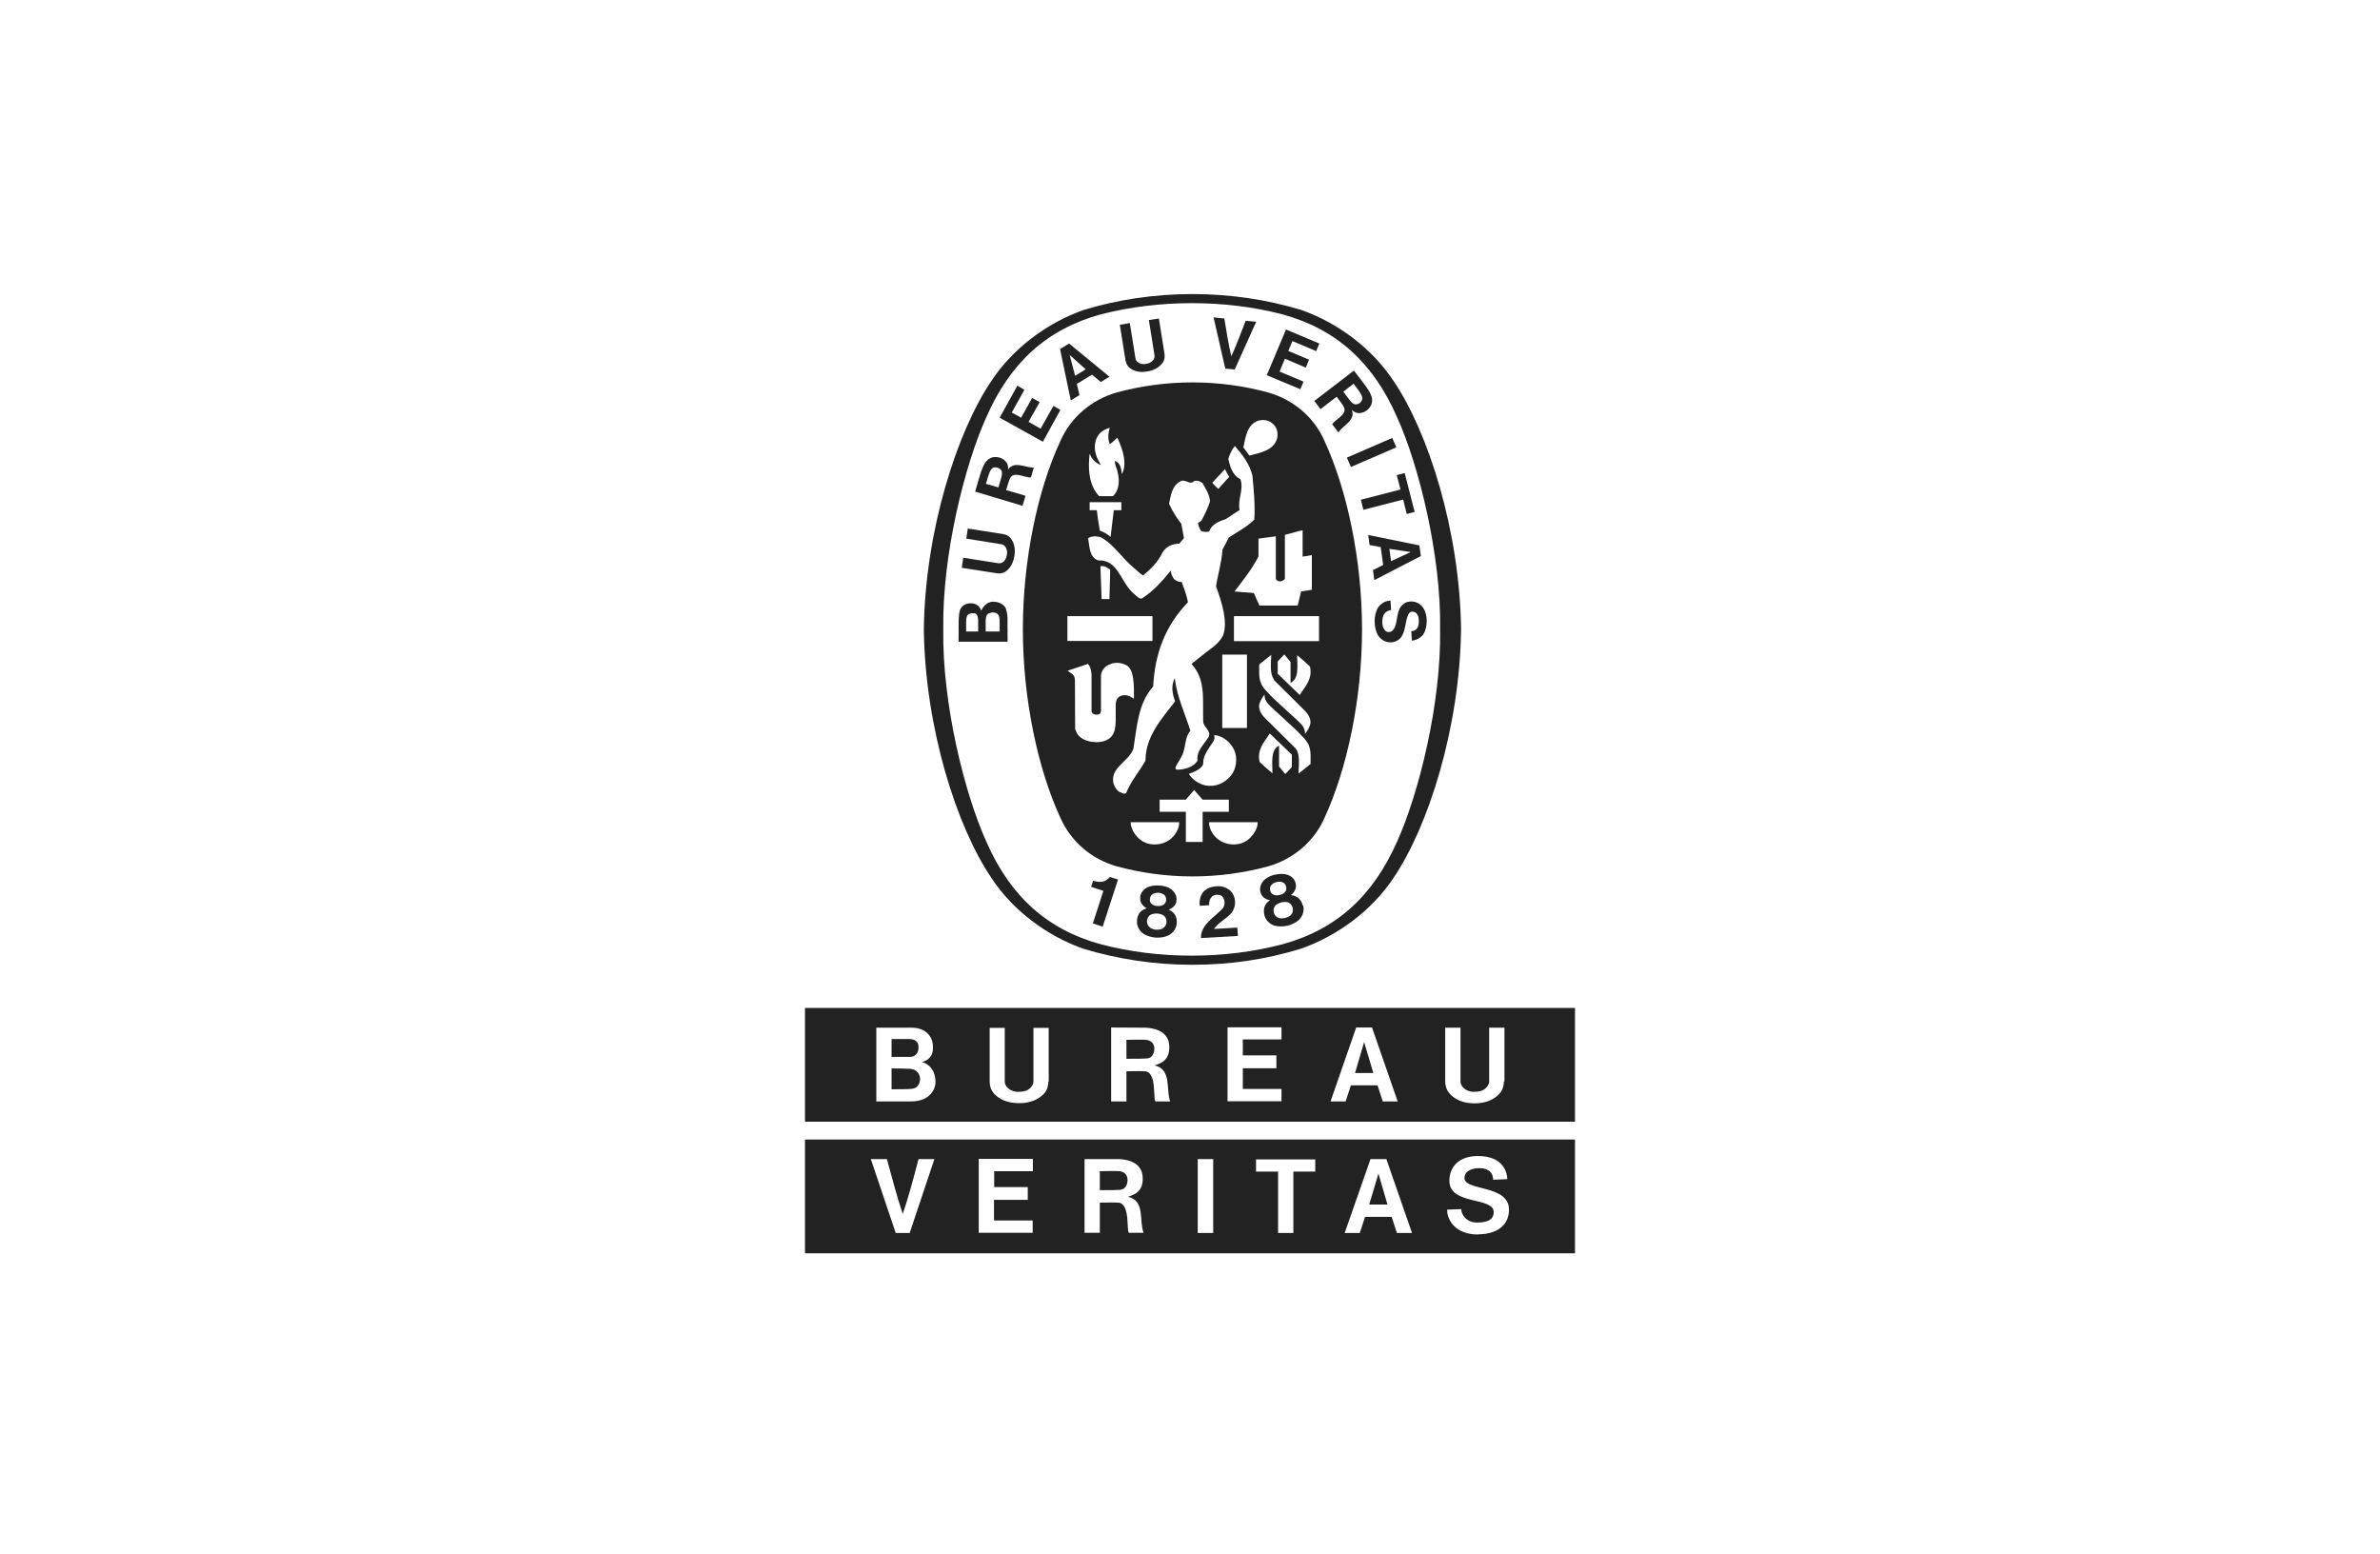 <svg width="340" height="222" viewBox="0 0 340 222" fill="none" xmlns="http://www.w3.org/2000/svg">
<path d="M154.802 44.274C154.613 44.328 154.99 44.22 154.802 44.274V44.274Z" fill="#222222"/>
<path d="M170.216 137.792C164.853 137.792 159.679 136.979 154.802 135.517C149.547 133.676 144.669 130.021 141.651 125.418C136.666 118.108 132.166 103.975 131.977 89.923V89.869C132.166 75.817 136.693 61.684 141.651 54.373C144.669 49.798 149.547 46.115 154.802 44.274C159.679 42.785 164.961 42 170.35 42C175.74 42 180.995 42.785 185.899 44.274C191.154 46.115 196.031 49.798 199.049 54.373C204.035 61.684 208.535 75.817 208.724 89.869V89.923C208.535 103.975 204.035 118.108 199.049 125.418C196.031 129.994 191.046 133.703 185.791 135.517C180.914 137.007 175.848 137.792 170.458 137.792H170.216ZM205.732 89.896C205.894 79.309 202.687 66.449 199.588 59.599C196.166 51.774 190.911 47.009 183.204 44.897C179.054 43.814 174.716 43.3 170.243 43.3C165.769 43.3 161.404 43.841 157.254 44.897C149.574 47.009 144.319 51.774 140.897 59.599C137.798 66.449 134.591 79.282 134.753 89.896C134.591 100.482 137.798 113.343 140.897 120.193C144.319 128.018 149.574 132.756 157.254 134.868C161.404 135.951 165.769 136.492 170.243 136.492C174.716 136.492 179.054 135.951 183.204 134.868C190.911 132.756 196.139 127.991 199.588 120.193C202.687 113.343 205.894 100.482 205.732 89.896Z" fill="#222222"/>
<path d="M175.605 68.1C175.093 67.234 175.497 68.019 174.985 66.99L175.605 68.1Z" fill="#222222"/>
<path d="M171.563 134.001C171.536 132.052 173.422 131.077 174.608 129.805C174.931 129.507 175.039 128.884 174.824 128.37C174.689 128.045 174.473 127.882 174.204 127.828C173.8 127.747 173.449 127.801 173.18 128.018C172.803 128.37 172.722 128.803 172.722 129.29L171.401 129.371C171.293 128.64 171.482 127.909 171.913 127.368C172.533 126.718 173.449 126.528 174.366 126.583C175.093 126.691 175.928 127.124 176.225 127.882C176.602 128.694 176.467 129.75 175.875 130.454C175.093 131.294 174.069 131.754 173.422 132.675L176.764 132.485C176.791 132.891 176.818 133.297 176.845 133.676L171.59 133.974L171.563 134.001Z" fill="#222222"/>
<path d="M159.706 125.608V125.662L157.523 132.35L156.122 131.889L157.604 127.314V127.232C157.065 127.043 156.391 126.853 155.879 126.664L156.149 125.797C156.85 125.987 157.577 126.095 158.17 125.608C158.386 125.418 158.439 125.391 158.547 125.256L159.679 125.608H159.706Z" fill="#222222"/>
<path d="M186.115 129.344C185.953 128.694 185.576 128.153 184.848 127.936L184.417 127.828C184.848 127.53 185.252 126.908 185.118 126.285C185.01 125.581 184.525 125.148 183.905 124.931C183.366 124.769 182.719 124.796 182.126 124.931C181.507 125.066 180.941 125.337 180.536 125.743C180.105 126.258 179.863 126.853 180.105 127.53C180.267 128.126 180.887 128.505 181.426 128.559L181.102 128.83C180.537 129.371 180.483 129.994 180.617 130.671C180.779 131.402 181.372 131.998 182.099 132.214C182.638 132.35 183.285 132.35 183.932 132.214C184.579 132.052 185.145 131.754 185.576 131.375C186.115 130.833 186.357 130.048 186.169 129.317M181.534 127.422C181.372 127.124 181.372 126.637 181.668 126.366C181.83 126.176 182.099 126.041 182.369 125.987C182.638 125.906 182.935 125.906 183.15 125.987C183.555 126.095 183.77 126.528 183.77 126.88C183.77 127.151 183.662 127.341 183.474 127.503C183.312 127.666 183.07 127.774 182.8 127.828C182.558 127.882 182.288 127.909 182.073 127.828C181.857 127.774 181.641 127.639 181.534 127.395M184.444 130.644C184.282 130.86 183.959 130.996 183.609 131.104C183.258 131.185 182.908 131.185 182.665 131.104C182.315 130.969 182.073 130.698 181.992 130.4C181.857 129.94 181.992 129.453 182.369 129.182C182.558 129.074 182.8 128.965 183.043 128.884C183.312 128.83 183.582 128.803 183.77 128.83C184.255 128.884 184.579 129.263 184.686 129.723C184.74 130.048 184.686 130.4 184.417 130.671" fill="#222222"/>
<path d="M168.114 131.835C168.141 131.158 167.952 130.536 167.332 130.129L166.955 129.913C167.467 129.75 168.033 129.29 168.06 128.667C168.168 127.991 167.817 127.422 167.305 126.989C166.82 126.664 166.227 126.501 165.581 126.474C164.961 126.42 164.314 126.528 163.829 126.772C163.263 127.124 162.832 127.639 162.886 128.342C162.859 128.965 163.344 129.507 163.829 129.723L163.425 129.886C162.724 130.211 162.482 130.806 162.428 131.483C162.374 132.241 162.751 132.972 163.371 133.378C163.829 133.676 164.476 133.866 165.122 133.92C165.769 133.947 166.416 133.839 166.928 133.595C167.602 133.243 168.087 132.593 168.114 131.808M164.287 128.64C164.206 128.315 164.368 127.855 164.718 127.666C164.934 127.557 165.203 127.503 165.473 127.503C165.742 127.503 166.012 127.611 166.227 127.747C166.578 127.963 166.658 128.451 166.551 128.776C166.47 129.019 166.308 129.182 166.093 129.29C165.877 129.371 165.634 129.425 165.365 129.398C165.096 129.398 164.853 129.317 164.664 129.209C164.476 129.074 164.314 128.911 164.26 128.64M166.12 132.593C165.904 132.729 165.554 132.81 165.176 132.783C164.826 132.783 164.503 132.647 164.287 132.485C163.991 132.268 163.856 131.916 163.856 131.592C163.856 131.131 164.125 130.698 164.584 130.563C164.772 130.508 165.042 130.454 165.311 130.481C165.581 130.481 165.85 130.563 166.039 130.644C166.47 130.833 166.685 131.294 166.632 131.781C166.632 132.079 166.416 132.404 166.093 132.593" fill="#222222"/>
<path d="M198.897 62.55L192.412 65.356L192.988 66.698L199.472 63.892L198.897 62.55Z" fill="#222222"/>
<path d="M175.039 52.641L173.368 45.33L174.904 45.493C175.201 47.307 175.524 49.337 175.902 50.881C176.575 49.473 177.276 47.523 177.95 45.818L179.459 45.953L176.387 52.776L175.039 52.641Z" fill="#222222"/>
<path d="M147.445 56.837L145.882 59.653L144.535 58.922L146.34 55.673L145.343 55.077L142.81 59.653L148.981 63.092L151.487 58.543L150.49 57.974L148.658 61.223L146.933 60.249L148.523 57.433L147.445 56.837Z" fill="#222222"/>
<path d="M143.726 86.972C143.403 86.214 142.567 85.916 141.732 85.943C141.031 86.024 140.492 86.511 140.169 87.243C140.061 86.809 139.657 86.268 138.983 86.187C138.283 86.105 137.609 86.295 137.259 86.891C136.801 87.486 136.989 90.139 136.935 91.656H143.942V91.141C143.888 88.326 144.049 88.001 143.699 86.972M139.738 90.194H138.013C138.067 88.569 137.798 87.703 138.795 87.594C139.388 87.54 139.522 87.676 139.657 88.028C139.765 88.38 139.738 88.786 139.738 90.194ZM142.783 90.194H140.816C140.843 88.623 140.6 87.676 141.543 87.513C141.867 87.432 142.271 87.459 142.513 87.703C142.918 88.082 142.783 88.732 142.81 90.194" fill="#222222"/>
<path d="M199.535 67.857L200.666 67.559L202.095 73.109L200.963 73.407L200.451 71.349L194.765 72.811L194.414 71.376L200.073 69.914L199.535 67.857Z" fill="#222222"/>
<path d="M163.91 53.047C164.691 52.938 165.419 52.586 165.931 52.018C166.362 51.53 166.416 51.07 166.362 50.556L165.554 45.493L164.125 45.709L164.934 50.772C164.988 51.151 164.718 51.557 164.368 51.747C164.179 51.882 163.964 51.937 163.721 51.964C163.506 52.018 163.263 52.018 163.048 51.964C162.67 51.882 162.293 51.639 162.212 51.206L161.404 46.142L159.976 46.386L160.784 51.449C160.892 51.964 161.08 52.397 161.646 52.722C162.293 53.128 163.101 53.209 163.883 53.047H163.91Z" fill="#222222"/>
<path d="M202.795 77.902L195.465 76.412L195.654 77.847L197.244 78.145L197.594 80.69L196.139 81.421L196.328 82.856L202.984 79.418L202.768 77.902H202.795ZM198.726 80.149L198.484 78.389L201.529 78.849L198.726 80.149Z" fill="#222222"/>
<path d="M201.744 90.112H201.879L202.041 90.058L202.148 90.004C202.607 89.76 202.714 89.138 202.687 88.623C202.687 88.109 202.526 87.594 202.041 87.405C201.798 87.324 201.475 87.324 201.313 87.567C200.505 88.759 201.071 91.277 199.023 91.71C198.133 91.872 197.352 91.466 196.867 90.762C196.22 89.625 196.193 87.838 196.894 86.728C197.325 86.159 197.918 85.808 198.645 85.78L198.726 87.134C198.295 87.188 197.864 87.405 197.648 87.865C197.352 88.569 197.406 89.706 197.945 90.112C198.133 90.329 198.564 90.302 198.807 90.167C199.615 89.571 199.454 88.109 199.858 87.134C199.993 86.728 200.37 86.295 200.774 86.078C201.502 85.753 202.418 85.889 203.011 86.457C203.954 87.351 203.981 89.111 203.55 90.167C203.307 90.898 202.499 91.439 201.69 91.493L201.61 90.139H201.717L201.744 90.112Z" fill="#222222"/>
<path d="M144.912 79.391C145.047 78.606 144.966 77.793 144.561 77.144C144.238 76.575 143.807 76.385 143.295 76.277L138.256 75.492L138.04 76.927L143.079 77.739C143.457 77.793 143.753 78.172 143.834 78.579C143.888 78.795 143.888 79.012 143.834 79.255C143.807 79.472 143.726 79.716 143.618 79.905C143.43 80.23 143.079 80.501 142.648 80.447L137.609 79.662L137.393 81.096L142.433 81.882C142.945 81.936 143.403 81.882 143.888 81.448C144.454 80.961 144.777 80.203 144.912 79.418V79.391Z" fill="#222222"/>
<path d="M152.727 49.067L151.433 49.852L152.969 57.189L154.209 56.431L153.831 54.834L156.014 53.507L157.254 54.563L158.493 53.805L152.7 49.039L152.727 49.067ZM153.589 53.669L152.807 50.691L155.098 52.749L153.589 53.669Z" fill="#222222"/>
<path d="M187.004 51.368L184.04 50.123L184.633 48.715L188.028 50.15L188.486 49.067L183.716 47.063L180.968 53.588L185.764 55.592L186.222 54.509L182.8 53.074L183.555 51.233L186.546 52.505L187.004 51.368Z" fill="#222222"/>
<path d="M144.023 67.099C144.023 66.611 143.996 66.205 143.591 65.826C143.214 65.42 142.594 65.23 141.975 65.285C140.412 65.528 140.196 67.342 139.307 70.212L146.071 72.243L146.502 70.808L143.834 70.023H143.726C143.915 69.346 144.184 68.507 144.292 68.317C144.777 67.207 146.583 68.317 147.283 68.182L147.687 66.774C146.475 66.828 144.858 65.745 143.996 67.099M142.621 69.617L140.843 69.102C141.247 67.884 141.409 66.665 142.244 66.747C142.594 66.801 142.837 66.909 143.025 67.153C143.349 67.559 142.945 68.479 142.621 69.644" fill="#222222"/>
<path d="M193.364 52.965L187.758 57.27L188.648 58.435L190.857 56.729L190.965 56.675C191.369 57.216 191.908 57.92 191.962 58.11C192.582 59.166 190.642 59.978 190.318 60.601L191.208 61.765C191.854 60.736 193.687 60.059 193.121 58.57C193.525 58.868 193.849 59.084 194.414 58.976C194.98 58.895 195.492 58.516 195.816 57.974C196.543 56.566 195.196 55.321 193.417 52.938M194.441 57.379C194.199 57.622 193.983 57.758 193.66 57.758C193.121 57.758 192.663 56.918 191.908 55.944L193.364 54.806C194.118 55.835 194.98 56.702 194.441 57.352" fill="#222222"/>
<path d="M189.214 62.983C187.732 59.572 184.767 57.081 181.156 56.052C177.761 55.131 174.096 54.617 170.404 54.617H170.296C166.605 54.617 162.94 55.131 159.544 56.052C155.933 57.081 152.969 59.599 151.487 62.983C148.226 69.969 146.124 80.013 146.124 89.896C146.124 99.778 148.253 109.823 151.487 116.809C152.996 120.22 155.933 122.711 159.544 123.74C162.94 124.66 166.605 125.175 170.296 125.175H170.404C174.096 125.175 177.761 124.66 181.156 123.74C184.767 122.711 187.732 120.193 189.214 116.809C192.447 109.823 194.576 99.778 194.576 89.896C194.576 80.013 192.447 69.969 189.214 62.983ZM182.962 83.019C182.962 83.019 183.528 82.91 183.555 82.613V76.385C184.417 76.196 185.279 75.898 186.088 75.736V79.499C186.573 79.445 186.815 79.391 187.408 79.282V84.237L185.872 84.481L185.387 86.484H179.917L179.108 84.697C177.788 84.589 177.68 84.589 176.36 84.481C177.599 82.856 178.893 81.232 179.782 79.472V76.927L182.261 76.602V82.613C182.261 82.829 182.558 83.046 182.881 83.046H183.016L182.962 83.019ZM179.755 60.086C180.375 59.897 181.21 59.978 181.722 60.438C182.423 60.953 182.611 61.792 182.45 62.604C181.965 64.337 180.051 64.662 178.488 65.068L177.626 63.904C177.95 62.415 178.111 60.709 179.728 60.086M174.985 66.99L175.605 68.1L174.042 69.833C173.611 69.427 173.584 69.4 173.18 68.94C173.988 68.1 174.069 67.992 174.985 67.017M155.61 64.635C155.879 65.447 156.391 66.043 157.227 66.422C157.119 65.989 156.742 65.582 156.634 65.122C156.284 64.229 156.311 62.956 156.903 62.171C157.308 61.548 157.901 61.304 158.547 61.088C158.305 61.819 158.224 62.712 158.547 63.444C158.978 63.119 159.005 63.092 159.329 62.767C159.464 62.658 159.517 62.604 159.625 62.523C160.218 63.822 160.919 65.609 160.514 67.099L160.272 67.748C160.164 66.692 160.002 66.178 159.302 65.799C159.194 66.422 159.598 66.855 159.706 67.667C160.002 68.913 159.76 70.158 159.005 70.862H157.011C155.502 69.238 155.394 66.801 155.691 64.581M159.113 72.866L158.655 76.683C158.197 76.277 157.685 75.979 157.119 75.79C156.85 74.165 156.823 74.057 156.688 72.866H155.664V71.728C157.442 71.728 158.413 71.728 160.191 71.728V72.866H159.113ZM152.484 88.001H164.637V91.547H152.484V88.001ZM157.2 80.88C157.712 80.745 158.197 81.069 158.601 81.367C158.547 83.425 158.547 83.398 158.493 85.564H157.362V85.212C157.308 83.587 157.254 82.504 157.2 80.88ZM156.418 105.978C156.203 105.978 155.799 105.951 155.556 105.87C155.044 105.735 154.29 105.464 153.858 104.733L153.778 104.571L153.697 104.354L153.589 104.137V103.785L153.562 97.152C153.508 96.313 153.185 96.313 152.511 95.798L155.421 94.823C155.799 95.23 155.879 95.771 155.933 96.34V101.538C155.933 101.863 156.23 102.053 156.607 102.08C157.065 102.08 157.254 101.917 157.281 101.538C157.308 99.21 157.254 98.56 157.281 96.448C157.335 95.744 157.954 95.04 158.574 94.878C159.302 94.526 160.218 94.661 160.865 94.986C162.05 95.555 161.997 97.883 161.997 99.805C161.538 99.507 161.458 99.453 161 99.318C160.595 99.237 160.137 99.318 159.814 99.562C159.437 99.914 159.383 100.266 159.383 100.888C159.356 103.081 159.598 104.598 158.493 105.464C157.793 105.951 157.119 106.006 156.445 106.006M159.976 113.153C159.41 112.774 159.248 112.395 159.059 111.854C158.574 109.607 161.269 108.794 161.916 106.926C162.428 103.785 162.562 100.482 164.745 98.046C164.961 93.443 166.443 89.381 169.704 86.024C169.542 84.995 169.138 84.075 168.814 83.127C168.383 83.127 168.114 83.019 167.709 82.694C167.44 82.288 167.305 81.99 167.251 81.503C166.12 82.91 164.718 84.481 163.155 85.456C162.886 85.618 162.509 85.293 161.997 84.806C160.11 83.29 159.787 79.905 156.903 80.04C155.583 79.607 155.664 78.037 155.448 76.873C155.933 76.521 156.742 76.548 157.308 76.764C159.113 77.739 160.326 79.77 162.024 81.151C162.482 81.503 162.886 81.99 163.317 82.179C164.449 81.205 165.338 80.392 166.093 78.876C166.605 78.037 167.494 77.658 168.464 77.658L169.138 76.846L168.76 74.815C168.06 73.921 167.467 72.974 167.009 71.945C167.251 70.781 167.413 69.427 168.572 68.777C169.353 68.29 169.973 69.4 170.593 68.696C171.051 68.588 171.455 68.723 171.779 68.994C172.264 69.833 172.803 70.645 172.856 71.62C172.56 72.568 172.129 73.434 171.671 74.301C171.563 74.49 171.293 74.571 171.132 74.707C171.24 75.113 171.347 75.546 171.617 75.871C171.967 75.952 172.291 76.006 172.722 75.925C173.072 74.896 174.15 74.436 175.066 74.165L177.087 72.838C176.764 71.295 177.734 69.942 177.195 68.425C176.036 67.884 175.713 66.557 175.47 65.555C175.659 64.933 175.955 64.229 176.414 63.687L176.467 63.768C177.572 65.041 178.569 66.368 178.92 67.965C179.108 69.996 179.324 72.108 179.189 74.219C178.084 75.302 176.791 75.952 175.551 76.764L174.635 78.524C174.527 80.365 173.988 81.99 173.719 83.75C174.5 85.889 175.443 88.732 174.743 90.708C174.204 91.872 173.126 92.522 172.291 93.172L170.216 94.823C172.291 97.125 171.779 99.724 171.886 103.054C171.886 103.867 173.288 104.516 172.533 105.437C171.886 106.466 170.889 107.305 171.078 108.632C170.431 109.715 168.922 109.931 168.195 109.931C168.033 109.931 167.925 109.823 167.925 109.661C168.087 109.119 168.491 108.686 168.733 108.144C169.461 107.007 169.138 105.437 170.054 104.381C169.299 101.917 168.168 99.616 167.844 96.99V96.827C167.197 98.046 167.548 99.237 167.871 100.184C165.85 102.757 163.64 105.247 163.64 108.632C162.778 110.175 161.538 111.61 160.892 113.235C160.676 113.505 160.272 113.262 160.029 113.126M173.476 105.004C174.662 105.058 175.875 106.06 176.333 107.17C176.818 108.307 176.629 109.796 175.875 110.744C174.958 111.854 173.692 112.449 172.21 112.179C171.293 111.962 170.35 111.393 169.838 110.527C170.593 110.256 171.698 109.823 171.886 109.092C171.832 107.928 172.614 107.007 173.207 106.087C173.503 105.681 173.557 105.437 173.449 105.004M174.608 103.975V93.497C176.117 93.497 176.575 93.497 178.138 93.497V103.975H174.608ZM167.036 119.976C166.066 120.68 164.476 120.843 163.398 120.247C162.778 119.949 162.239 119.354 161.889 118.758C161.646 118.189 161.538 118 161.512 117.431C164.045 117.431 165.769 117.431 168.464 117.431C168.464 118.406 167.898 119.354 167.036 119.976ZM171.805 120.247H169.407V115.942H165.661V114.209H169.407L170.593 112.828C171.159 113.505 171.213 113.532 171.805 114.209H175.551V115.942H171.805V120.247ZM179.297 118.758C178.947 119.354 178.408 119.949 177.788 120.247C176.71 120.843 175.12 120.68 174.15 119.976C173.261 119.354 172.722 118.406 172.722 117.431C175.416 117.431 177.114 117.431 179.674 117.431C179.647 118 179.566 118.216 179.297 118.758ZM181.992 97.125C183.582 98.722 185.037 100.157 186.465 101.565C187.004 102.134 187.435 102.973 187.085 103.731C186.923 104.11 186.681 104.516 186.438 104.841C186.438 104.083 186.115 103.65 185.71 103.244C183.743 101.322 180.375 98.641 180.105 97.477C179.809 96.719 179.89 95.798 179.89 94.905C180.456 94.472 180.914 94.065 181.614 93.524C181.561 94.878 181.372 96.258 182.019 97.071M185.306 93.578C186.061 94.201 186.438 94.526 187.139 95.203C187.543 96.99 186.465 97.991 185.683 99.264L182.531 96.231V94.472C182.908 94.065 183.043 93.903 183.474 93.47L184.363 94.553V97.531C185.63 96.908 185.306 95.121 185.306 93.578ZM184.552 109.552C184.174 109.959 184.04 110.121 183.609 110.554L182.719 109.471V106.493C181.48 107.116 181.776 108.903 181.776 110.446C181.049 109.85 180.671 109.498 179.944 108.821C179.539 107.034 180.59 106.033 181.399 104.76L184.552 107.792V109.552ZM185.495 110.446C185.549 109.092 185.737 107.711 185.091 106.899C183.501 105.302 182.046 103.867 180.617 102.459C180.078 101.89 179.647 101.051 179.998 100.293C180.159 99.914 180.402 99.507 180.644 99.183C180.644 99.941 180.968 100.347 181.399 100.78C183.366 102.702 186.734 105.41 187.004 106.547C187.3 107.305 187.219 108.226 187.219 109.119C186.654 109.579 186.195 109.959 185.522 110.473M188.432 91.575H176.279V88.001H188.432V91.575Z" fill="#222222"/>
<path d="M115 160.21H225V143.965H115V160.21ZM130.145 157.313H125.186V146.781C127.288 146.781 128.528 146.781 130.252 146.781C131.869 146.781 133.136 147.674 133.27 149.272C133.378 150.382 133.028 151.356 131.707 151.681C132.893 152.006 133.648 153.089 133.648 154.497C133.648 155.688 132.732 157.313 130.145 157.313ZM149.762 154.47C149.735 155.255 149.547 155.932 148.792 156.528C147.93 157.259 146.744 157.584 145.585 157.557H145.559C144.373 157.557 143.214 157.259 142.352 156.528C141.597 155.905 141.409 155.255 141.382 154.47V146.808H143.537V154.47C143.537 155.093 144.049 155.553 144.588 155.77C144.885 155.905 145.235 155.959 145.585 155.932C145.936 155.932 146.286 155.878 146.583 155.77C147.122 155.58 147.607 155.039 147.634 154.47V146.808H149.816V154.47H149.762ZM165.122 157.313C164.637 157.313 165.365 153.116 163.56 153.008C162.562 152.954 161.916 153.008 160.919 153.008V157.313H158.736V146.754C160.757 146.754 161.889 146.781 163.694 146.781C165.311 146.862 166.928 147.512 167.036 149.299C167.144 151.356 166.012 151.817 164.934 152.169C167.44 152.71 166.524 155.634 167.171 157.313H165.122ZM182.342 152.575H177.545V155.526H183.07V157.286H175.363V146.726H183.07V148.459H177.545V150.734H182.342V152.575ZM197.54 157.313L196.786 155.011H192.986L192.232 157.313H190.076L193.741 146.754H196.004L199.669 157.313H197.513H197.54ZM214.841 154.47C214.814 155.255 214.598 155.932 213.871 156.528C213.008 157.286 211.85 157.584 210.664 157.584H210.637C209.451 157.584 208.293 157.286 207.43 156.528C206.703 155.905 206.487 155.255 206.46 154.47V146.781H208.643V154.47C208.643 155.093 209.155 155.553 209.694 155.77C209.99 155.905 210.341 155.959 210.691 155.932C211.041 155.932 211.391 155.878 211.688 155.77C212.227 155.553 212.712 155.039 212.739 154.47V146.781H214.922V154.47H214.841ZM163.694 148.513C163.074 148.459 161.943 148.513 160.919 148.513V151.221C162.94 151.221 163.236 151.221 163.883 151.167C164.503 151.113 164.907 150.544 164.907 149.759C164.907 148.974 164.341 148.568 163.694 148.513ZM194.873 148.838L193.579 153.252H196.193L194.873 148.838ZM130.145 152.656C129.094 152.602 128.15 152.602 127.369 152.602V155.58C129.525 155.553 129.606 155.58 130.333 155.499C131.088 155.418 131.438 154.741 131.438 154.091C131.438 153.441 130.953 152.737 130.145 152.683M129.983 150.95C130.737 150.95 131.222 150.436 131.222 149.569C131.222 148.703 130.603 148.405 129.902 148.405H127.369V150.95H130.01H129.983Z" fill="#222222"/>
<path d="M159.895 167.276C159.275 167.222 158.143 167.276 157.119 167.276V169.984C159.113 169.984 159.437 169.984 160.056 169.93C160.676 169.876 161.08 169.307 161.08 168.522C161.08 167.737 160.514 167.304 159.868 167.276M196.921 167.601L195.6 172.042H198.214L196.921 167.628V167.601ZM115 179H225V162.755H115V179ZM129.983 176.103H127.962L124.405 165.544H126.695C127.423 168.17 128.204 171.148 128.959 173.368C129.74 171.175 130.522 168.197 131.222 165.544H133.486L129.956 176.103H129.983ZM146.825 169.551V171.365H142.001V174.316H147.526V176.076H139.819V165.517H147.553V167.276H142.028V169.551H146.825ZM161.323 176.076C160.838 176.076 161.565 171.906 159.76 171.771C158.736 171.717 158.116 171.771 157.119 171.771V176.076H154.936V165.544C156.957 165.544 158.089 165.544 159.895 165.544C161.512 165.625 163.128 166.275 163.236 168.062C163.371 170.119 162.212 170.58 161.134 170.932C163.64 171.473 162.697 174.397 163.371 176.076H161.296H161.323ZM173.315 176.103H171.105V165.544H173.315V176.103ZM187.893 167.331H184.767V176.103H182.585V167.331H179.432V165.598H187.893V167.331ZM199.561 176.103L198.807 173.802H195.007L194.253 176.103H192.097L195.789 165.544H198.052L201.717 176.103H199.561ZM211.149 176.32C207.969 176.32 206.73 174.316 206.73 172.773L208.751 172.692C208.751 173.531 209.532 174.614 211.014 174.614C212.146 174.614 213.386 174.37 213.386 173.125C213.386 170.877 207.053 172.204 207.053 168.63C207.053 166.735 208.346 165.11 211.122 165.11C214.975 165.11 215.326 167.737 215.326 168.414L213.305 168.495C213.305 167.628 212.793 166.843 211.365 166.843C209.829 166.843 209.209 167.52 209.209 168.251C209.209 170.146 215.568 169.172 215.568 172.746C215.568 175.101 213.736 176.292 211.149 176.292" fill="#222222"/>
</svg>
